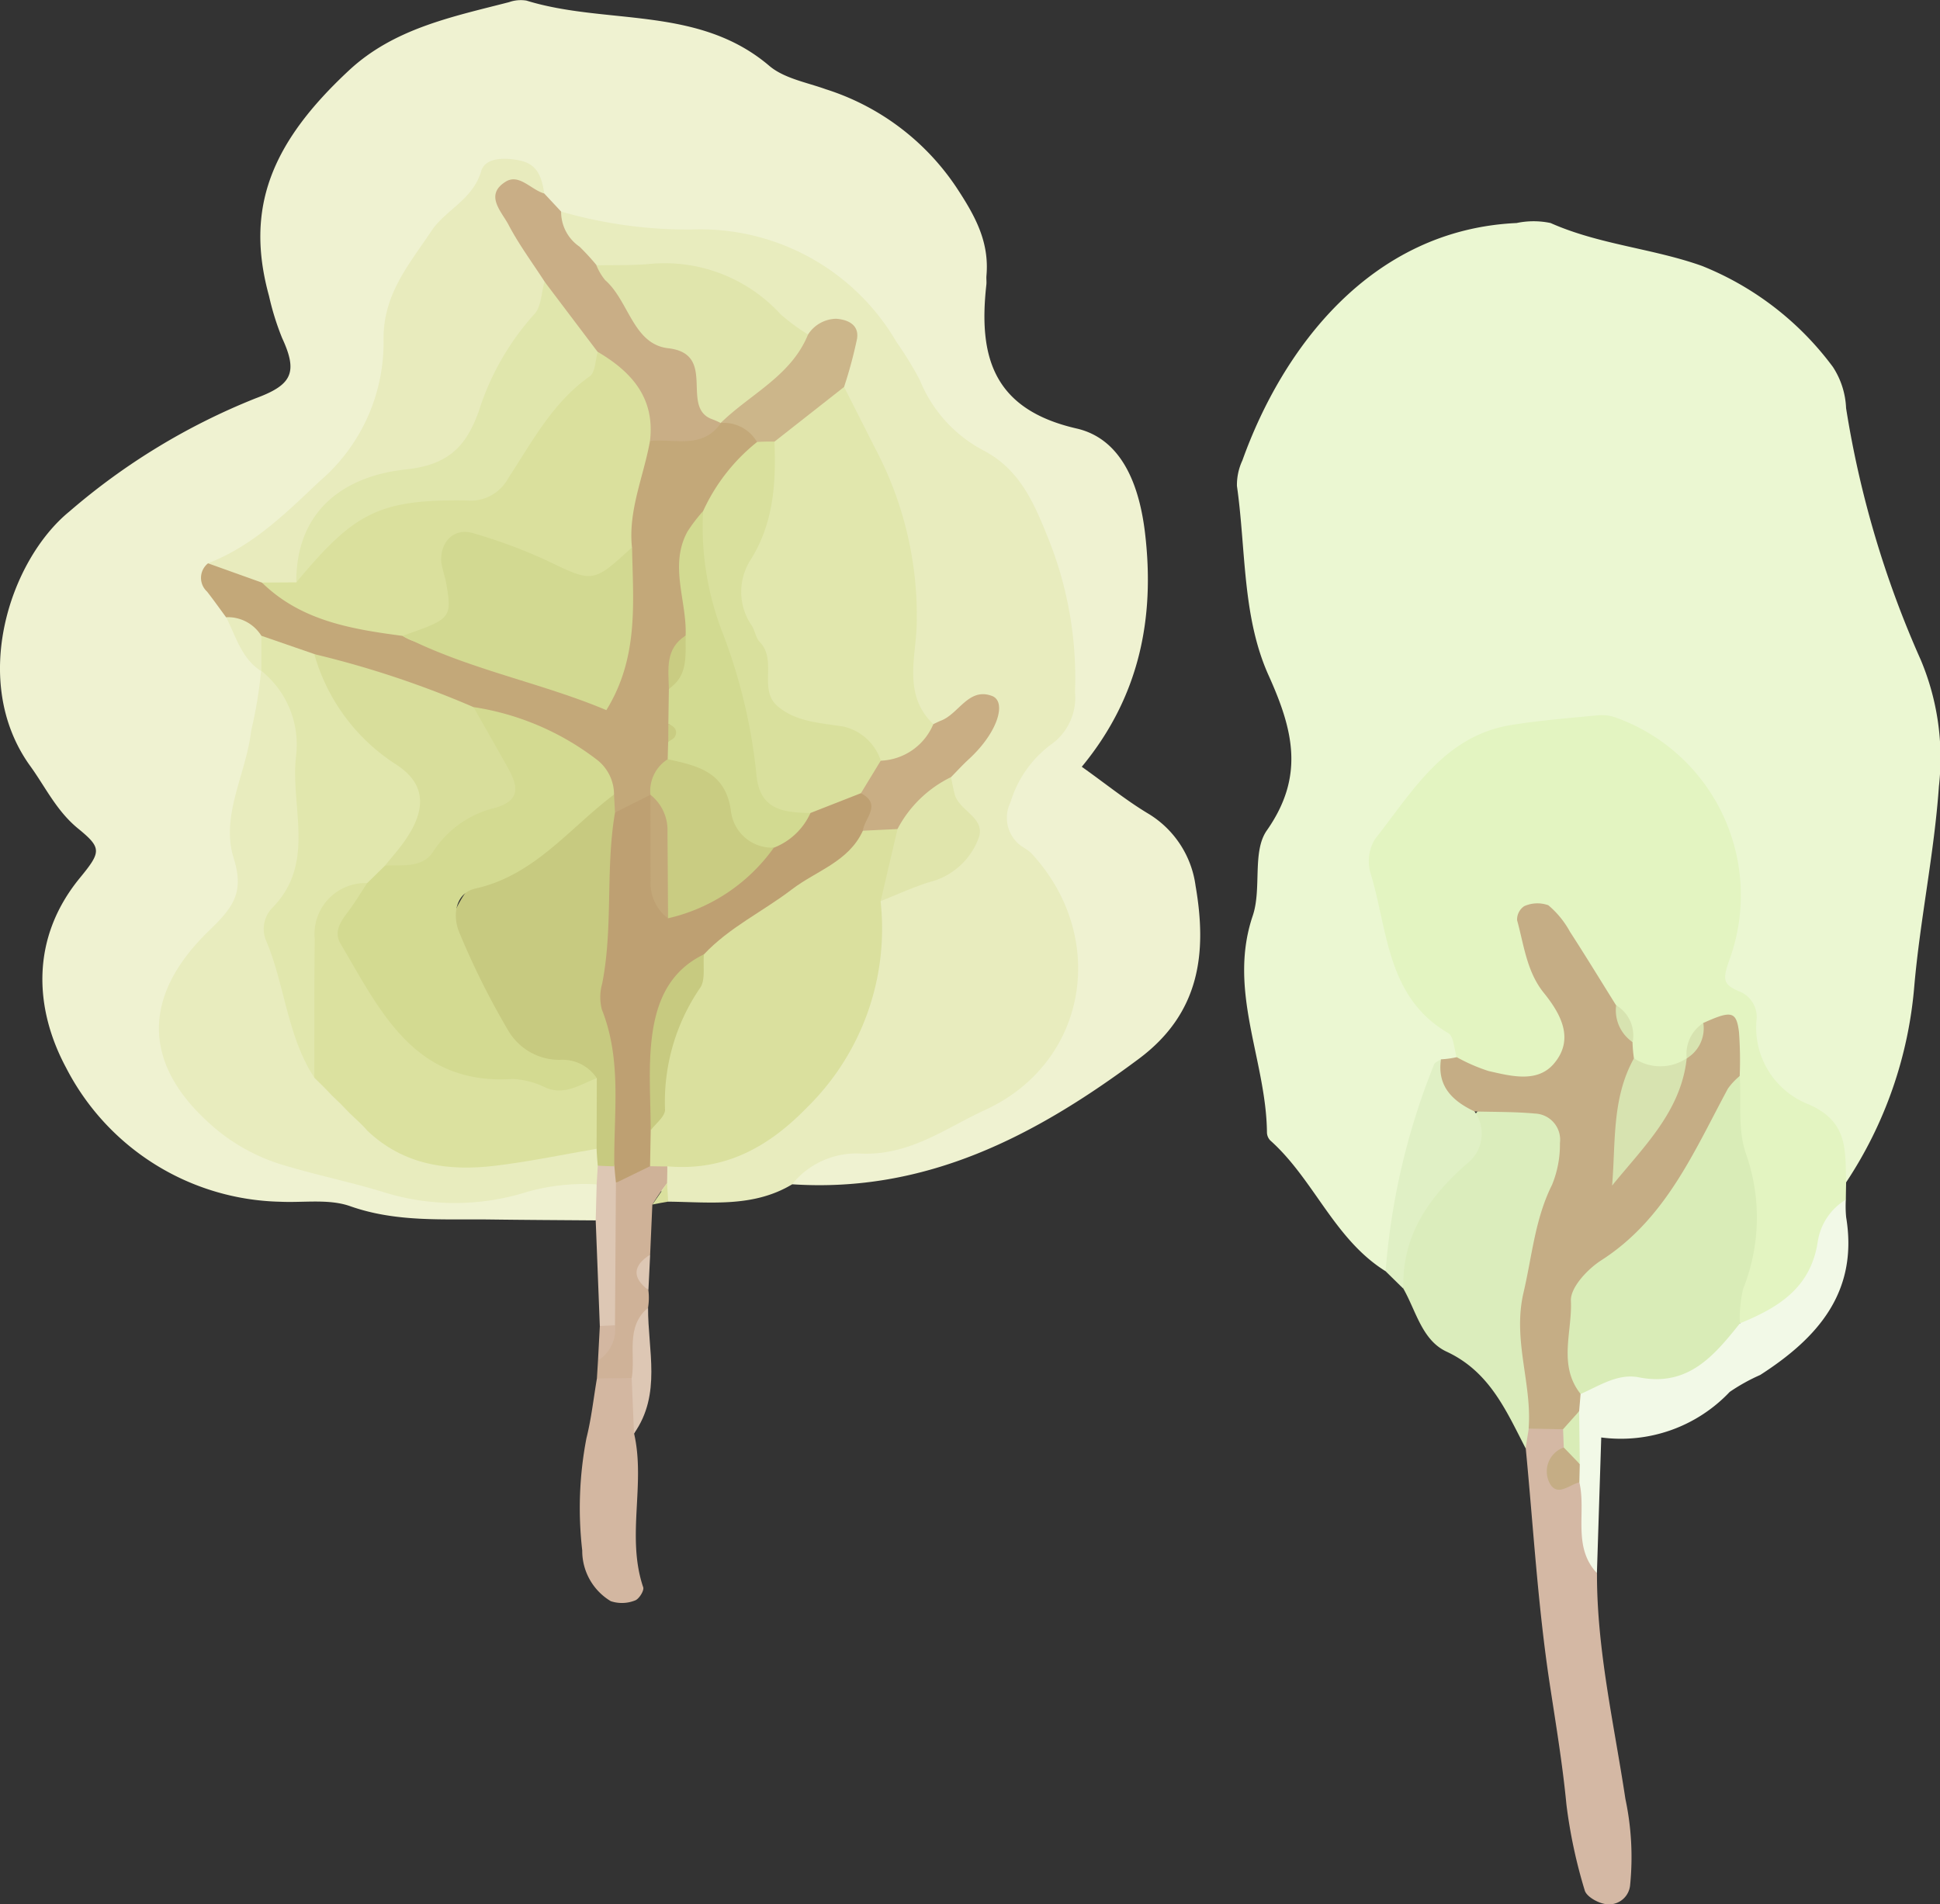 <svg id="absImageFooter05" xmlns="http://www.w3.org/2000/svg" xmlns:xlink="http://www.w3.org/1999/xlink" width="123.987" height="121.725" viewBox="0 0 123.987 121.725">
  <rect x="0" y="0" width="123.987" height="121.725" fill="#333333" stroke="none"/>
  <defs>
    <clipPath id="clip-path">
      <rect id="長方形_1451" data-name="長方形 1451" width="123.987" height="121.725" fill="none"/>
    </clipPath>
    <clipPath id="clip-path-3">
      <rect id="長方形_1448" data-name="長方形 1448" width="44.945" height="107.596" fill="none"/>
    </clipPath>
    <clipPath id="clip-path-4">
      <rect id="長方形_1449" data-name="長方形 1449" width="76.707" height="102.47" fill="none"/>
    </clipPath>
  </defs>
  <g id="グループ_1928" data-name="グループ 1928" clip-path="url(#clip-path)">
    <g id="グループ_1927" data-name="グループ 1927">
      <g id="グループ_1926" data-name="グループ 1926" clip-path="url(#clip-path)">
        <g id="グループ_1922" data-name="グループ 1922" transform="translate(79.043 14.13)" style="mix-blend-mode: multiply;isolation: isolate">
          <g id="グループ_1921" data-name="グループ 1921">
            <g id="グループ_1920" data-name="グループ 1920" clip-path="url(#clip-path-3)">
              <path id="パス_702" data-name="パス 702" d="M87.53,81.076c-3.292-2.049-4.578-5.868-7.371-8.36a.759.759,0,0,1-.214-.51c-.044-4.626-2.53-9.06-.91-13.85.588-1.735-.049-4.1.9-5.455,2.433-3.468,1.69-6.42.115-9.913-1.694-3.758-1.443-8.046-2.023-12.105a3.706,3.706,0,0,1,.348-1.636C80.927,22.111,86.562,14.5,95.9,14.072a5.255,5.255,0,0,1,2.172,0c3.113,1.384,6.548,1.623,9.685,2.745a19.373,19.373,0,0,1,8.359,6.456,5.2,5.2,0,0,1,.842,2.633A64.005,64.005,0,0,0,121.732,42a16.155,16.155,0,0,1,1.159,8.074c-.3,4.3-1.2,8.5-1.575,12.785a26.619,26.619,0,0,1-4.356,12.534,48.393,48.393,0,0,1-4.034-4.643c-2.954-3.486-5.667-7.056-4.44-12.393a8.928,8.928,0,0,0-5.845-10.414,10.859,10.859,0,0,0-11.867,2.9c-3.672,3.717-2.449,7.509-.532,11.374.809,1.632,2.71,2.719,2.426,4.9a5.567,5.567,0,0,1-.64,1.515c-2.192,3.9-1.556,8.818-4.5,12.44" transform="translate(-78.016 -13.946)" fill="#ebf7d2"/>
              <path id="パス_703" data-name="パス 703" d="M91.964,66.98c-.173-.527-.186-1.328-.545-1.538-3.962-2.319-3.849-6.6-4.974-10.254a2.716,2.716,0,0,1,.3-2.153c2.394-3.028,4.4-6.6,8.732-7.291,1.84-.294,3.7-.441,5.56-.62a2.668,2.668,0,0,1,1.086.146A12.064,12.064,0,0,1,109.377,60.8c-.422,1.214-.4,1.537.633,1.973a1.747,1.747,0,0,1,1.119,1.782,5.263,5.263,0,0,0,3.26,5.416c2.644,1.117,2.389,2.992,2.461,5.014-.008.37-.014.739-.018,1.108-1.166,1.72-.661,4-1.775,5.676-1.255,1.89-2.843,3.4-5.407,2.018-.705-4.732-.034-9.566-1.034-14.268-.148-1,.386-2.127-.572-2.948a4.283,4.283,0,0,0-.915.778,4.488,4.488,0,0,1-1.033.838,2.561,2.561,0,0,1-3.187-.784,6.469,6.469,0,0,1-.718-1.267,9.9,9.9,0,0,0-1.456-2.525c-.856-1-1.557-2.1-2.621-3.491.62,3.134,3.577,6.248-.062,8.554-2.114,1.339-4.722,1.266-6.086-1.689" transform="translate(-77.906 -13.536)" fill="#e3f4c1"/>
              <path id="パス_704" data-name="パス 704" d="M96.341,91.665c-1.248-2.411-2.3-4.9-5.054-6.18-1.562-.726-1.945-2.592-2.753-4.015-1.367-5.462,2.66-8.538,5.4-12.192,5.383.024,6.821,1.169,5.518,5.427-1.563,5.107-1.819,10.264-1.971,15.492a2.982,2.982,0,0,1-1.136,1.468" transform="translate(-77.881 -13.218)" fill="#dbedbc"/>
              <path id="パス_705" data-name="パス 705" d="M96.236,91.4q.1-.632.2-1.264a1.812,1.812,0,0,1,2.062-.3,2.152,2.152,0,0,1,.665,1.249c-.182,1.26.779,2.129,1.127,3.215.21,1.692-.422,3.464.508,5.079-.017,4.883,1.092,9.632,1.814,14.42a17.925,17.925,0,0,1,.3,5.552,1.354,1.354,0,0,1-1.619,1.171c-.478-.086-1.171-.479-1.279-.869a32.323,32.323,0,0,1-1.168-5.474c-.25-2.607-.681-5.171-1.073-7.754-.755-4.972-1.045-10.014-1.528-15.027" transform="translate(-77.776 -12.95)" fill="#d4b8a4"/>
              <path id="パス_706" data-name="パス 706" d="M100.759,99.561c-1.585-1.7-.671-3.885-1.124-5.805a2.592,2.592,0,0,1-.665-1.453,9.49,9.49,0,0,0-.055-3.267,3.889,3.889,0,0,1,.614-1.523c3.11-2.2,6.889-2.652,10.36-3.917,2.447-1,4.541-2.25,4.987-5.249a3.809,3.809,0,0,1,1.79-2.66,7.5,7.5,0,0,0,.021,1.12c.79,4.793-1.828,7.729-5.492,10.086a12,12,0,0,0-1.951,1.084,9.575,9.575,0,0,1-8.209,2.911c-.1,3.113-.188,5.894-.277,8.674" transform="translate(-77.741 -13.134)" fill="#f2f9e7"/>
              <path id="パス_707" data-name="パス 707" d="M93.088,70.164a2.425,2.425,0,0,1-.515,3.364C90.189,75.633,88.42,78.1,88.547,81.5L87.406,80.38a44.359,44.359,0,0,1,3.1-13.224c.051-.142.288-.217.438-.323.833,1.035,2.055,1.819,2.145,3.331" transform="translate(-77.893 -13.25)" fill="#e0f0c5"/>
              <path id="パス_708" data-name="パス 708" d="M93.042,70.294c-1.406-.666-2.394-1.6-2.145-3.331a5.707,5.707,0,0,0,1.007-.138,11.275,11.275,0,0,0,2.036.886c1.441.325,3.126.782,4.19-.488,1.295-1.543.454-3.131-.662-4.511-1.091-1.353-1.266-3.051-1.705-4.64a1.029,1.029,0,0,1,.457-.9,2.067,2.067,0,0,1,1.539-.058,5.9,5.9,0,0,1,1.382,1.693c1.006,1.551,1.968,3.132,2.947,4.7.688.635.451,1.683,1.052,2.357a8.552,8.552,0,0,0,.09,1.029c.769,1.833.266,3.551-.289,5.331.716-2.111,2.468-3.515,3.662-5.327l0,0c.7-.59.462-1.618,1.057-2.256,1.807-.817,2.118-.759,2.285.588a24.775,24.775,0,0,1,.045,2.8c-1.181,4.543-2.827,8.908-6.763,11.769-3.064,2.228-2.374,5.674-3.408,8.556-.028.369-.059.737-.092,1.105a2.542,2.542,0,0,1-1.027,1.15q-1.1-.021-2.2-.043c.225-2.9-1.041-5.655-.323-8.707.543-2.312.725-4.679,1.817-6.87a6.74,6.74,0,0,0,.506-2.668,1.673,1.673,0,0,0-1.59-1.891c-1.284-.118-2.579-.1-3.87-.134" transform="translate(-77.847 -13.38)" fill="#c5ad85"/>
              <path id="パス_709" data-name="パス 709" d="M99.715,88.207c-1.459-1.833-.524-3.982-.619-5.954-.041-.844,1.059-2.02,1.936-2.584,4.126-2.647,5.92-6.938,8.1-10.981a4.265,4.265,0,0,1,.758-.806c.1,1.659-.136,3.436.387,4.95A12.277,12.277,0,0,1,110.1,81.5a8.344,8.344,0,0,0-.206,2.2c-1.656,2.072-3.307,4.067-6.454,3.446-1.344-.265-2.525.542-3.721,1.063" transform="translate(-77.741 -13.236)" fill="#d9ecb7"/>
              <path id="パス_710" data-name="パス 710" d="M106.462,66.768c-.363,3.381-2.725,5.623-4.769,8.136.233-2.769-.026-5.584,1.4-8.14a3.016,3.016,0,0,0,3.373,0" transform="translate(-77.705 -13.251)" fill="#d7e3b0"/>
              <path id="パス_711" data-name="パス 711" d="M107.459,64.539A2.233,2.233,0,0,1,106.4,66.8a2.347,2.347,0,0,1,1.057-2.256" transform="translate(-77.643 -13.28)" fill="#d7e3b0"/>
              <path id="パス_712" data-name="パス 712" d="M103,65.78a2.463,2.463,0,0,1-1.052-2.357A2.24,2.24,0,0,1,103,65.78" transform="translate(-77.701 -13.295)" fill="#d7e3b0"/>
              <path id="パス_713" data-name="パス 713" d="M99.681,92.383c-.009.389-.017.778-.027,1.167-.642.151-1.414.954-1.9.05a1.624,1.624,0,0,1,.9-2.277,3.627,3.627,0,0,1,1.022,1.06" transform="translate(-77.759 -12.928)" fill="#c5ad85"/>
              <path id="パス_714" data-name="パス 714" d="M99.667,92.413l-1.023-1.061c-.014-.389-.029-.778-.044-1.167q.514-.576,1.027-1.151l.04,3.379" transform="translate(-77.745 -12.958)" fill="#d9ecb7"/>
            </g>
          </g>
        </g>
        <g id="グループ_1925" data-name="グループ 1925" style="mix-blend-mode: multiply;isolation: isolate">
          <g id="グループ_1924" data-name="グループ 1924">
            <g id="グループ_1923" data-name="グループ 1923" clip-path="url(#clip-path-4)">
              <path id="パス_715" data-name="パス 715" d="M38.071,78.009c-2.257-.017-4.515-.028-6.772-.058-2.995-.039-5.98.188-8.927-.853-1.357-.479-2.978-.21-4.478-.282A15.77,15.77,0,0,1,4.227,68.256C2.2,64.483,1.932,59.99,5.1,56.124c1.375-1.677,1.414-1.916-.108-3.161-1.38-1.127-2.084-2.649-3.061-4C-1.968,43.558.641,35.8,4.42,32.708a41.975,41.975,0,0,1,11.935-7.254c2.3-.852,2.7-1.637,1.676-3.845a17.168,17.168,0,0,1-.837-2.685c-1.543-5.6.115-9.777,5.114-14.429,2.875-2.677,6.6-3.423,10.225-4.357a2.228,2.228,0,0,1,1.112-.1c5.113,1.575,10.973.3,15.517,4.167.945.806,2.383,1.056,3.618,1.5a15.746,15.746,0,0,1,8.341,6.269c1.206,1.83,2.116,3.476,1.924,5.653-.016.188.015.379-.005.564-.514,4.59.409,7.972,5.769,9.2,2.95.68,4.022,3.739,4.371,6.681.643,5.43-.351,10.473-4.043,14.941,1.549,1.1,2.856,2.166,4.288,3.019a6.368,6.368,0,0,1,2.985,4.591c.734,4.25.311,8.121-3.624,11.056-6.62,4.935-13.607,8.59-22.173,8.021.026-2.951,2.589-2.825,4.365-3.341A29.988,29.988,0,0,0,62.294,69.5c5.438-3.3,6.654-8.086,2.918-13.248-2.08-2.872-2.3-5.2-.4-8.167a13.542,13.542,0,0,0-2.447-17.7,26.342,26.342,0,0,1-5.712-6.869c-2.9-5-7.328-7.335-13.025-7.419a18.084,18.084,0,0,1-7.7-1.4,7.721,7.721,0,0,1-1.944-1.408c-3.626-.327-7.1,2.873-7.866,8.294-.822,5.81-3.866,9.914-8.282,13.314a10.461,10.461,0,0,1-3.491,1.688,6.876,6.876,0,0,1-1.038.2c-.5.048-.4.009.176.236a4.78,4.78,0,0,1,2.187,2.23A17.291,17.291,0,0,1,17.611,43.7c-1.282,6.555.112,13.54-4.754,19.539-2.759,3.4.2,6.847,3.554,8.614,5.008,2.637,10.408,4.1,16.176,3.171,2.021-.328,4.031-1.018,5.854.562a2.025,2.025,0,0,1-.37,2.423" transform="translate(0 0)" fill="#eff2d1"/>
              <path id="パス_716" data-name="パス 716" d="M35.4,13.347a29.306,29.306,0,0,0,8.317,1.15,14.5,14.5,0,0,1,13.137,7.216,22.226,22.226,0,0,1,1.47,2.394,8.811,8.811,0,0,0,4.052,4.5c2.239,1.16,3.182,3.168,4.141,5.588a23.869,23.869,0,0,1,1.728,9.866,3.67,3.67,0,0,1-1.583,3.39A7.182,7.182,0,0,0,64.125,51.1a2.234,2.234,0,0,0,.439,2.594c.257.267.647.408.9.681,4.941,5.346,3.6,13.386-2.967,16.4-2.473,1.134-4.74,2.884-7.851,2.793a5.262,5.262,0,0,0-4.489,1.967c-2.482,1.486-5.22,1.129-7.913,1.1a2.235,2.235,0,0,1-.6-1.506,2.346,2.346,0,0,1,.835-1.365c8.253-2.219,11.7-8.192,12.586-16.154,1.675-2.524,6.5-3.274,4.445-7.9.967-1.786,1.783-3.506-1.5-3.5a5.083,5.083,0,0,1-1.372-4.149c.409-5.816-1.562-11.032-3.853-16.183-.67-1.386.662-3.792-2.12-4.1-3.626-2.005-7.152-4.271-11.566-3.938a7.552,7.552,0,0,1-1.5-.445,7.349,7.349,0,0,1-1.958-1.287c-.705-.863-1.16-1.753-.242-2.76" transform="translate(0.459 0.176)" fill="#e8ecbe"/>
              <path id="パス_717" data-name="パス 717" d="M40.044,90.493c.744,3.239-.511,6.6.583,9.83.073.212-.278.767-.526.843a2.253,2.253,0,0,1-1.548.044,3.749,3.749,0,0,1-1.823-3.241A23.674,23.674,0,0,1,37,90.787c.314-1.248.451-2.541.669-3.814a1.918,1.918,0,0,1,2.522-.059,4.245,4.245,0,0,1-.145,3.578" transform="translate(0.481 1.138)" fill="#d3b7a1"/>
              <path id="パス_718" data-name="パス 718" d="M39.881,87.124l-2.228.025.07-1.143c.819-.927.448-2.061.539-3.114.014-2.516-.037-5.029.031-7.546a2.652,2.652,0,0,1,2.26-2.308,2.14,2.14,0,0,1,1.6.558q0,.538-.018,1.076a14.593,14.593,0,0,0-.939,1.364q-.07,1.6-.141,3.2a1.619,1.619,0,0,0-.112,2.275,3.971,3.971,0,0,1-.021,1.118c-1.034,1.34.253,3.22-1.044,4.5" transform="translate(0.496 0.961)" fill="#cfb298"/>
              <path id="パス_719" data-name="パス 719" d="M38.874,74.642l-.061,9.11q-.451.743-.969.045-.131-3.375-.263-6.752l.061-2.3a.892.892,0,0,1-.338-.823q.079-.451.2-.453a1.65,1.65,0,0,1,1.411-.08.815.815,0,0,1,.241.846c-.1.274-.19.41-.281.41" transform="translate(0.491 0.964)" fill="#ddc7b4"/>
              <path id="パス_720" data-name="パス 720" d="M39.852,87c.254-1.522-.421-3.259,1.044-4.5-.02,2.712.877,5.527-.9,8.044q-.073-1.772-.148-3.545" transform="translate(0.524 1.086)" fill="#ddc7b4"/>
              <path id="パス_721" data-name="パス 721" d="M37.839,83.661c.323-.019.645-.034.969-.045a2.347,2.347,0,0,1-1.085,2.251q.058-1.1.117-2.207" transform="translate(0.496 1.1)" fill="#d3b7a1"/>
              <path id="パス_722" data-name="パス 722" d="M40.913,81.427c-1.07-.814-.988-1.569.112-2.275l-.112,2.275" transform="translate(0.528 1.042)" fill="#ddc7b4"/>
              <path id="パス_723" data-name="パス 723" d="M41.153,76.015l.94-1.363q.032.585.067,1.174-.506.085-1.007.188" transform="translate(0.542 0.982)" fill="#dae09e"/>
              <path id="パス_724" data-name="パス 724" d="M38.074,73.955q-.036.6-.074,1.195a13.544,13.544,0,0,0-4.421.474,15.3,15.3,0,0,1-9.341-.022c-2.136-.642-4.331-1.086-6.461-1.745a12.18,12.18,0,0,1-4.765-2.83c-3.866-3.615-4.16-7.838.184-12.06,1.513-1.47,2.318-2.413,1.609-4.662-.859-2.72.8-5.4,1.113-8.138a27.926,27.926,0,0,0,.634-3.824l.814-.168c4.4,3.431,3.4,8.391,2.419,12.472a20.861,20.861,0,0,0,.457,11.411,11.077,11.077,0,0,0,.515,1.373c.252.4.5.805.777,1.189.164.168.311.353.475.523.363.308.715.625,1.087.922.207.13.4.275.6.4.444.236.868.487,1.307.727,4.072,2.858,8.734-.148,12.942,1.313a1.065,1.065,0,0,1,.338.941c-.059.335-.131.5-.214.5" transform="translate(0.132 0.555)" fill="#e8ecbe"/>
              <path id="パス_725" data-name="パス 725" d="M13.117,35.874c2.856-1.1,4.951-3.178,7.132-5.239a11.674,11.674,0,0,0,4.093-8.929c-.081-2.991,1.632-4.933,3.056-7.072.9-1.355,2.644-1.99,3.182-3.825.263-.9,1.545-.881,2.509-.673,1.125.243,1.376,1.137,1.522,2.1-2.289,2.4,1.344,3.922.91,6.05-2.588,5.733-3.763,12.542-11.815,13.8-2.5.392-3.22,3.407-4.677,5.3a3.811,3.811,0,0,1-2.384.659,4.947,4.947,0,0,1-3.527-2.168" transform="translate(0.173 0.132)" fill="#e8ebbd"/>
              <path id="パス_726" data-name="パス 726" d="M13.123,35.664,16.575,36.9c3.024,1.17,6.351,1.207,9.349,2.48,4.388,1.433,8.963,2.383,12.743,4.769-.69-3.031.509-6.268.125-9.5.076-2.3.327-4.551,1.733-6.492,1.153-1.4,2.879-1.51,4.452-1.97a6.416,6.416,0,0,1,1.595-.2,2.122,2.122,0,0,1,2.152,1.9c-.311,2.115-2.215,3.284-3.024,5.1-1.618,2.094-1.045,4.572-1.2,6.92a20.225,20.225,0,0,0-.658,3.491c-.017.712-.053,1.423-.1,2.136a9.639,9.639,0,0,1-.161,1.436,7.487,7.487,0,0,1-.426,1.4,11.137,11.137,0,0,1-1.53,2.534,2.406,2.406,0,0,1-2.7.869,6.111,6.111,0,0,1-1.044-1.114c-1.955-3.023-5.23-3.742-8.335-4.751-3.2-1.053-6.337-2.274-9.619-3.054a8.808,8.808,0,0,1-3.392-1.766,12.076,12.076,0,0,0-2.246-1.966c-.407-.55-.8-1.107-1.223-1.649a1.188,1.188,0,0,1,.054-1.8" transform="translate(0.167 0.342)" fill="#c3a879"/>
              <path id="パス_727" data-name="パス 727" d="M45.661,26.894c-1.177,1.7-2.967.977-4.531,1.146-1.61-1.464-2.285-3.673-4.027-5.033-1.735-1.284-1.912-3.383-2.71-5.157-.779-1.206-1.642-2.368-2.306-3.634-.44-.84-1.549-1.9-.183-2.75.862-.539,1.626.518,2.468.753l1.078,1.155a2.7,2.7,0,0,0,1.178,2.245,15.329,15.329,0,0,1,1.084,1.18l-.005.013c3.418,2.756,8.282,4.371,7.954,10.082" transform="translate(0.411 0.149)" fill="#c9ae86"/>
              <path id="パス_728" data-name="パス 728" d="M14.271,38.941a2.52,2.52,0,0,1,2.244,1.187,1.521,1.521,0,0,1,0,2.243l-.021.014c-1.251-.819-1.608-2.216-2.227-3.445" transform="translate(0.188 0.512)" fill="#e8ecbe"/>
              <path id="パス_729" data-name="パス 729" d="M42.123,73.878q-.555,0-1.107-.014a2.908,2.908,0,0,1-.771-2.345,32.572,32.572,0,0,1,3.1-11.229c2.806-4.107,7.233-6.075,11.294-8.534a2.861,2.861,0,0,1,2.455.5c1.174,2.021-.589,3.2-1.344,4.663a16.022,16.022,0,0,1-4.71,13.2c-2.484,2.559-5.284,4.075-8.92,3.754" transform="translate(0.529 0.68)" fill="#dae09e"/>
              <path id="パス_730" data-name="パス 730" d="M53.343,24.411q1.006,1.989,2.013,3.978a22.856,22.856,0,0,1,2.628,11.244c-.068,2.11-.873,4.5,1.062,6.333.295,2.6-1.342,2.966-3.352,2.909-9.7-2.106-12.334-8.156-7.376-20.775.582-2.72,2.276-3.924,5.024-3.689" transform="translate(0.604 0.321)" fill="#e1e7ad"/>
              <path id="パス_731" data-name="パス 731" d="M45.577,26.825a5.029,5.029,0,0,0-.507-.228c-2.167-.714.333-4.191-2.859-4.556-2.245-.256-2.511-3.029-4.027-4.351a3.583,3.583,0,0,1-.561-.948c1.1-.022,2.211.007,3.309-.08a10.038,10.038,0,0,1,8.454,3.2,12.526,12.526,0,0,0,1.761,1.3c.61,4.321-2.993,4.485-5.579,5.652l.01.008" transform="translate(0.495 0.219)" fill="#e0e5ac"/>
              <path id="パス_732" data-name="パス 732" d="M55.577,48.048a3.8,3.8,0,0,0,3.363-2.337c.165-.076.327-.162.5-.228,1.136-.443,1.756-2.129,3.247-1.575.95.354.4,2.318-1.475,4.04-.4.366-.762.767-1.142,1.152-1.015,1.234-1.348,3.17-3.418,3.317l-2.212.107a4.722,4.722,0,0,1-.481-2.572,2.064,2.064,0,0,1,1.622-1.9" transform="translate(0.71 0.576)" fill="#c9ae84"/>
              <path id="パス_733" data-name="パス 733" d="M45.464,26.771c1.89-1.855,4.5-3,5.58-5.651a2.18,2.18,0,0,1,1.791-1.009c.748.051,1.484.377,1.341,1.279a28.175,28.175,0,0,1-.829,3.08l-4.452,3.5c-.36.487-.728.519-1.108.023a2.459,2.459,0,0,0-2.324-1.221" transform="translate(0.598 0.265)" fill="#ccb68a"/>
              <path id="パス_734" data-name="パス 734" d="M56.628,52.348a7.639,7.639,0,0,1,3.418-3.317c.078.362.144.727.236,1.085.277,1.07,1.956,1.487,1.549,2.761a4.512,4.512,0,0,1-3.179,2.867c-1.056.334-2.069.8-3.1,1.213q.54-2.3,1.077-4.609" transform="translate(0.731 0.645)" fill="#e0e5ac"/>
              <path id="パス_735" data-name="パス 735" d="M37.642,16.743l-1.083-1.18,1.083,1.18" transform="translate(0.481 0.205)" fill="#e0e5ac"/>
              <path id="パス_736" data-name="パス 736" d="M54.542,50.05c1.377.73.222,1.592.125,2.4-.9,1.981-2.984,2.56-4.534,3.747-1.847,1.414-4,2.424-5.624,4.157-2.916,3.211-2.682,7.375-3.4,11.25q-.021,1.144-.042,2.29l-2.18,1.062q-.059-.527-.1-1.056c-2.171-7.542-3.98-15.084.044-22.614l2.261-1.135q.271.248.545.491c1.169,1.531.094,3.768,1.652,5.145,2.16-.042,3.4-1.674,4.927-2.773.939-.833,1.812-1.739,2.79-2.532,1.11-.71,2.219-1.461,3.539-.432" transform="translate(0.479 0.652)" fill="#bea072"/>
              <path id="パス_737" data-name="パス 737" d="M38.936,51.278c-.621,3.623-.106,7.331-.823,10.95a3.132,3.132,0,0,0-.015,1.651c1.3,3.266.74,6.661.794,10.013-.354-.006-.705-.019-1.057-.042q-.053-.536-.076-1.076a12.5,12.5,0,0,1-1.943-3.461,10.9,10.9,0,0,0-1.871-1.209c-7.572-5.008-7.75-10.622-.473-15.57,1.644-1.119,3.059-2.826,5.4-2.4.021.382.042.764.063,1.146" transform="translate(0.37 0.659)" fill="#c7ca80"/>
              <path id="パス_738" data-name="パス 738" d="M37.9,68.191q-.008,2.257-.015,4.515c-2.153.368-4.3.82-6.461,1.081-3.005.362-5.86-.024-8.189-2.235-.342-.411-.756-.751-1.135-1.126q-.546-.584-1.132-1.129c-.362-.391-.741-.766-1.125-1.135.1-4.372-3.961-9.276,1.644-12.939.7.025,1.85-.158,1.821.74-.3,9.049,5.99,10.919,12.977,12.041.526.084,1.1-.079,1.615.186" transform="translate(0.244 0.727)" fill="#dbe19f"/>
              <path id="パス_739" data-name="パス 739" d="M23.254,55.919a3.265,3.265,0,0,0-3.357,3.59c-.034,2.95-.018,5.9-.024,8.853-1.752-2.686-1.878-5.948-3.109-8.824a1.937,1.937,0,0,1,.467-2.079c2.749-2.857,1.107-6.4,1.468-9.62a6.047,6.047,0,0,0-2.209-5.483q0-1.122,0-2.244l3.391,1.171c2.408,1.707,4.057,4.171,6.1,6.238,2.41,2.436,2.529,5.172-.394,7.545a4.06,4.06,0,0,1-2.33.853" transform="translate(0.217 0.528)" fill="#e1e7ad"/>
              <path id="パス_740" data-name="パス 740" d="M22.056,70.23l1.135,1.126q-.567-.564-1.135-1.126" transform="translate(0.29 0.924)" fill="#e1e7ad"/>
              <path id="パス_741" data-name="パス 741" d="M19.829,68l1.125,1.135L19.829,68" transform="translate(0.261 0.895)" fill="#e1e7ad"/>
              <path id="パス_742" data-name="パス 742" d="M20.939,69.115l1.131,1.13-1.131-1.13" transform="translate(0.276 0.91)" fill="#e1e7ad"/>
              <path id="パス_743" data-name="パス 743" d="M37.986,22.2c2.17,1.279,3.668,2.951,3.338,5.695-.4,2.263-1.4,4.425-1.152,6.8-.86,3.007-2.75,3.827-5.482,2.406-2.671-1.389-4.753-2.068-5.562,2.043-.285,1.451-1.916,2.269-3.624,1.209-3.261-.43-6.484-.961-8.981-3.407l2.2-.014c1.183-2.8,2.532-5.458,6.086-5.688a10.976,10.976,0,0,0,9.337-5.927A7.034,7.034,0,0,1,37.986,22.2" transform="translate(0.217 0.292)" fill="#dae09d"/>
              <path id="パス_744" data-name="パス 744" d="M37.957,22.26c-.16.532-.151,1.306-.509,1.558-2.378,1.675-3.679,4.18-5.207,6.507a2.725,2.725,0,0,1-2.688,1.429c-5.592-.074-7.158.784-10.861,5.237-.027-4.69,3.19-6.819,7-7.218,2.834-.3,3.886-1.58,4.663-3.726a16.863,16.863,0,0,1,3.547-6.2c.451-.469.447-1.376.652-2.082l3.4,4.5" transform="translate(0.246 0.234)" fill="#e0e6ac"/>
              <path id="パス_745" data-name="パス 745" d="M23.19,55.86l1.142-1.119c4.208-2.08,6.359-5.308,5.651-10.13A17.164,17.164,0,0,1,37.8,47.923a2.808,2.808,0,0,1,1.163,2.28c-2.853,2.141-5.071,5.163-8.858,6.006-1.325.3-1.456,1.766-1.045,2.772a49.754,49.754,0,0,0,3.177,6.364,3.792,3.792,0,0,0,3.266,1.815,2.628,2.628,0,0,1,2.36,1.172c-1.034.38-1.986,1.1-3.21.632a5.461,5.461,0,0,0-2.15-.584c-6.291.433-8.467-4.329-11.009-8.628-.452-.765-.027-1.405.446-2.027.452-.594.834-1.241,1.247-1.864" transform="translate(0.28 0.587)" fill="#d3da91"/>
              <path id="パス_746" data-name="パス 746" d="M25.388,40.2c3.156-1.1,3.206-1.1,2.749-3.607a10.847,10.847,0,0,1-.267-1.073c-.109-1.325.82-2.248,2.022-1.883a33.1,33.1,0,0,1,4.669,1.727c3.006,1.439,2.979,1.5,5.5-.822.062,3.489.45,7.025-1.643,10.408-4.2-1.773-8.843-2.6-13.024-4.751" transform="translate(0.334 0.442)" fill="#d2d991"/>
              <path id="パス_747" data-name="パス 747" d="M54.444,50.335,51.218,51.6c-2.007,1.149-3.823.821-4.439-1.427-1.6-5.827-3.8-11.614-2.425-17.859a12.05,12.05,0,0,1,3.455-4.429q.553-.036,1.108-.023c.11,2.644-.055,5.227-1.526,7.56a3.792,3.792,0,0,0,.1,4.234c.189.319.237.753.482,1.005,1.148,1.18-.1,3.043,1.14,4.107,1.183,1.017,2.737,1.07,4.219,1.309a3.284,3.284,0,0,1,2.381,2.175l-1.265,2.078" transform="translate(0.578 0.367)" fill="#d9e09d"/>
              <path id="パス_748" data-name="パス 748" d="M30,44.656c.735,1.294,1.476,2.584,2.2,3.882.769,1.374.662,2.113-.8,2.553a6.516,6.516,0,0,0-3.975,2.8c-.673,1.064-1.973.849-3.08.894l.715-.865c1.936-2.343,2.163-4.244-.089-5.65a12.361,12.361,0,0,1-5.145-7A61.932,61.932,0,0,1,30,44.656" transform="translate(0.261 0.543)" fill="#d8de9b"/>
              <path id="パス_749" data-name="パス 749" d="M44.377,32.26a18.752,18.752,0,0,0,1.188,7.606,35.143,35.143,0,0,1,2.214,9.109c.168,2.376,1.7,2.533,3.462,2.57A4.252,4.252,0,0,1,48.9,53.762c-4.425.712-4.717-3.533-6.781-5.652q.012-.559.032-1.119.441-.377.3-.757c-.1-.253-.193-.38-.291-.38q.017-1.126.034-2.252c.995-.931.064-2.469,1.071-3.4.089-2.213-1.064-4.452.109-6.634a10.015,10.015,0,0,1,1-1.312" transform="translate(0.554 0.425)" fill="#d2da91"/>
              <path id="パス_750" data-name="パス 750" d="M42.137,47.9c1.91.421,3.708.8,4.041,3.338a2.649,2.649,0,0,0,2.74,2.314,11.419,11.419,0,0,1-6.763,4.516c-1.464-2.478.391-5.43-1.128-7.9h0A2.4,2.4,0,0,1,42.137,47.9" transform="translate(0.54 0.63)" fill="#c9cc82"/>
              <path id="パス_751" data-name="パス 751" d="M43.265,40.1c-.023,1.237.19,2.55-1.071,3.4-.033-1.255-.244-2.566,1.071-3.4" transform="translate(0.555 0.528)" fill="#c9cc82"/>
              <path id="パス_752" data-name="パス 752" d="M42.16,45.678c.438.164.606.448.422.807-.075.145-.282.221-.428.329,0-.379,0-.758.005-1.137" transform="translate(0.555 0.601)" fill="#c9cc82"/>
              <path id="パス_753" data-name="パス 753" d="M41.047,71.462c0-1.815-.139-3.641.023-5.442.218-2.41.948-4.634,3.379-5.809-.07.731.119,1.653-.255,2.161a12.89,12.89,0,0,0-2.23,7.778c-.008.443-.6.875-.917,1.312" transform="translate(0.539 0.792)" fill="#c7ca80"/>
              <path id="パス_754" data-name="パス 754" d="M41.028,50.142a2.876,2.876,0,0,1,1.091,2.4q.024,2.751.036,5.5a2.809,2.809,0,0,1-1.114-2.388c-.009-1.837-.009-3.675-.013-5.513" transform="translate(0.54 0.66)" fill="#c3a879"/>
            </g>
          </g>
        </g>
      </g>
    </g>
  </g>
</svg>

